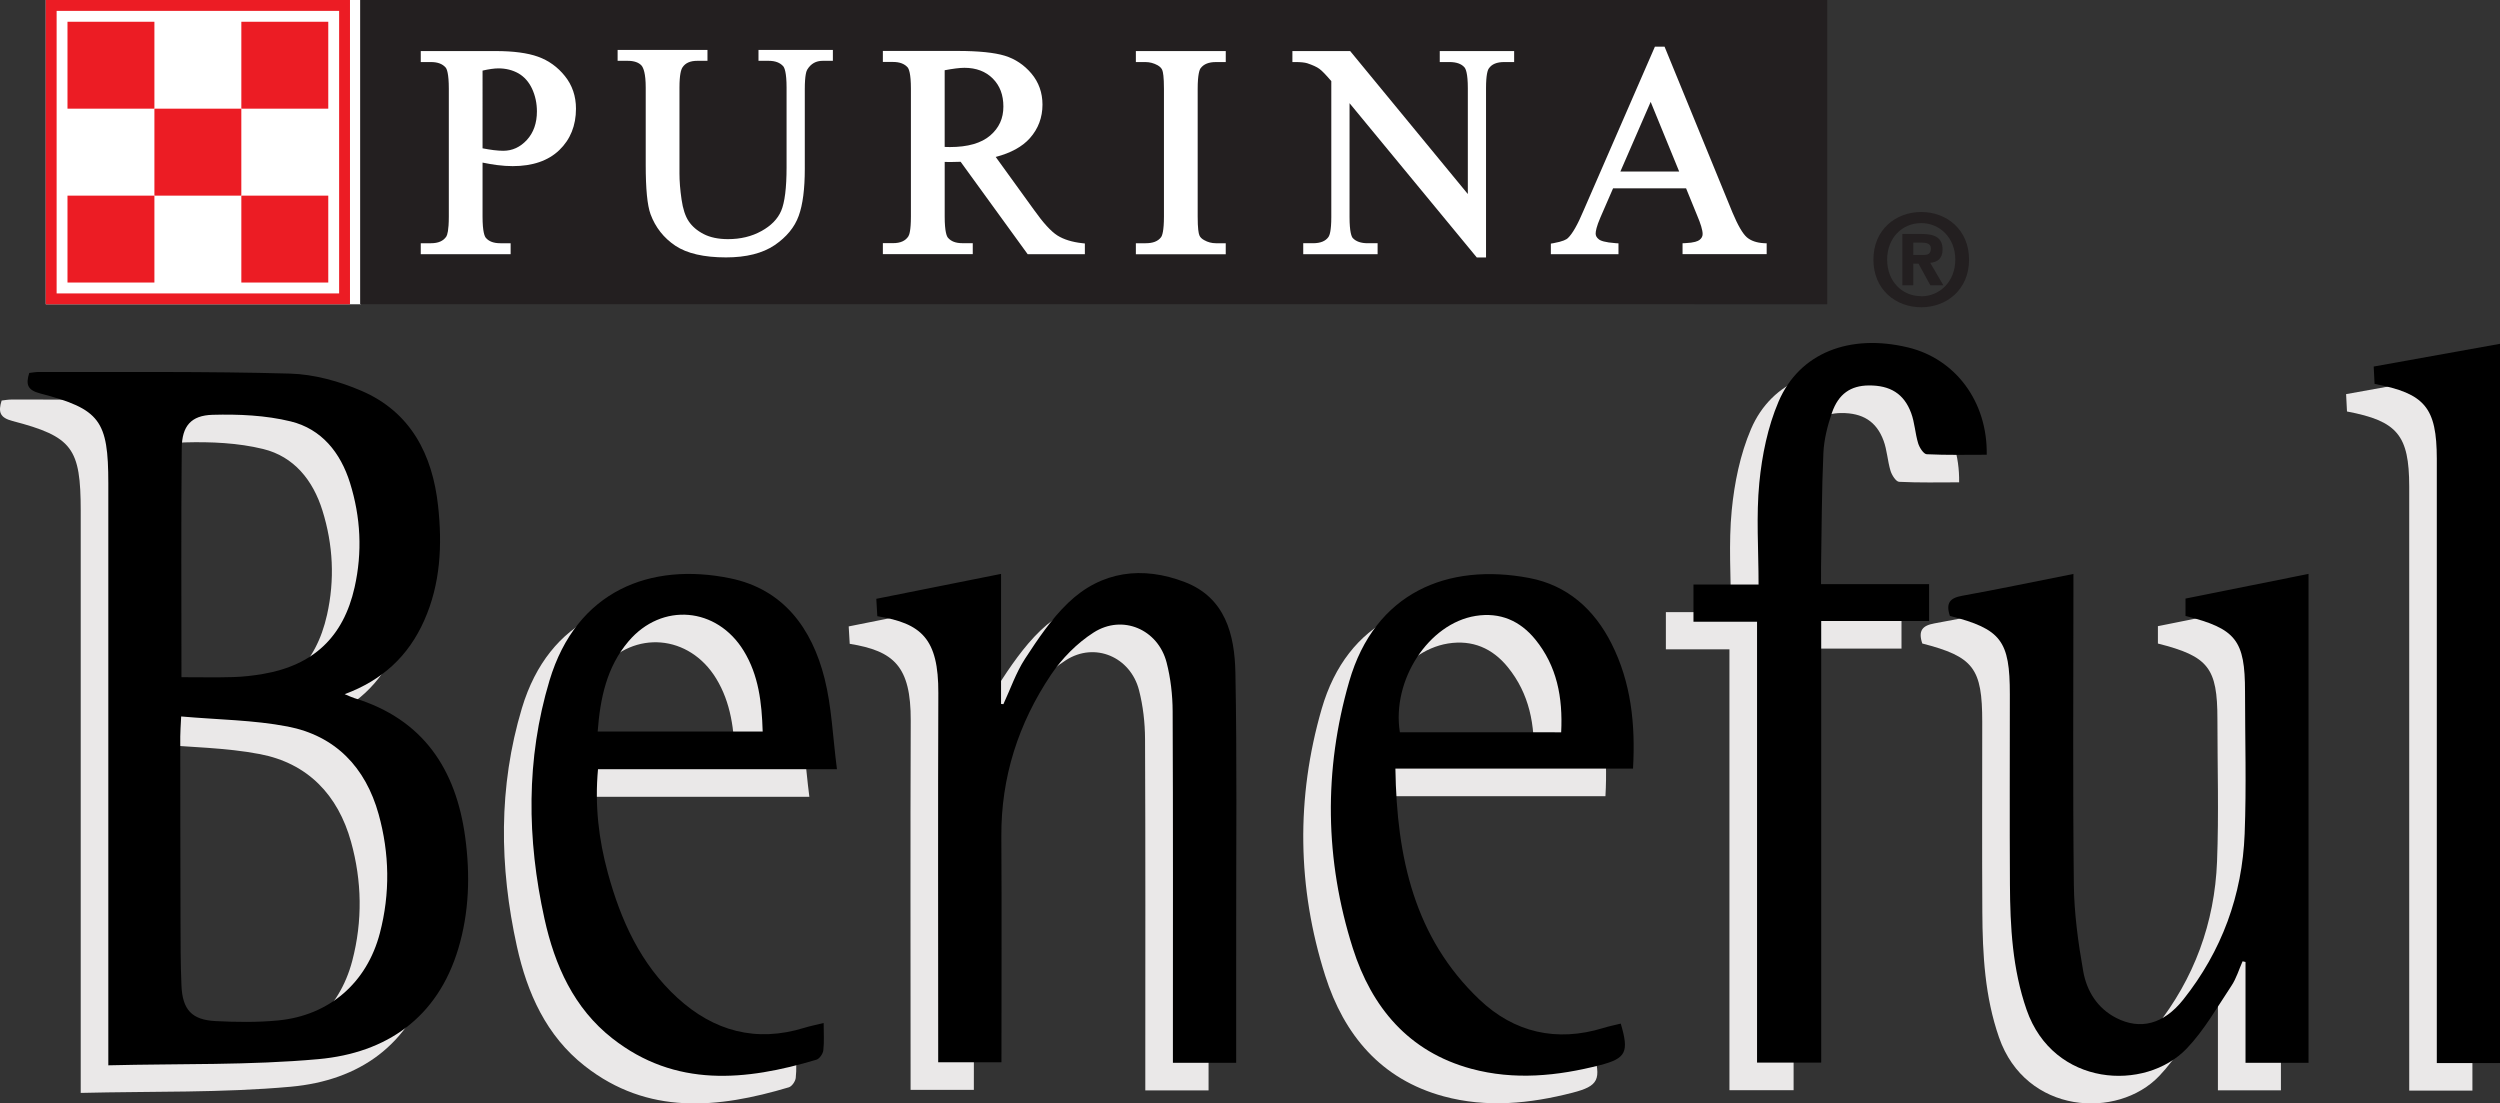 <?xml version="1.0" encoding="utf-8"?>
<!-- Generator: Adobe Illustrator 25.4.1, SVG Export Plug-In . SVG Version: 6.00 Build 0)  -->
<svg version="1.1" id="Layer_1" xmlns="http://www.w3.org/2000/svg" xmlns:xlink="http://www.w3.org/1999/xlink" x="0px" y="0px"
	 viewBox="0 0 135.938 60" style="enable-background:new 0 0 135.938 60;" xml:space="preserve">
<rect x="0" y="0" width="135.938" height="60" fill="#333333" stroke="none"/>
<style type="text/css">
	.Drop_x0020_Shadow{fill:none;}
	.Outer_x0020_Glow_x0020_5_x0020_pt{fill:none;}
	.Blue_x0020_Neon{fill:none;stroke:#8AACDA;stroke-width:7;stroke-linecap:round;stroke-linejoin:round;}
	.Chrome_x0020_Highlight{fill:url(#SVGID_1_);stroke:#FFFFFF;stroke-width:0.363;stroke-miterlimit:1;}
	.Jive_GS{fill:#FFDD00;}
	.Alyssa_GS{fill:#A6D0E4;}
	.st0{fill:#FFFFFF;}
	.st1{fill:#EC1C24;}
	.st2{fill:#231F20;}
	.st3{fill:#EAE8E8;}
</style>
<linearGradient id="SVGID_1_" gradientUnits="userSpaceOnUse" x1="-892.592" y1="-508.216" x2="-892.592" y2="-509.216">
	<stop  offset="0" style="stop-color:#656565"/>
	<stop  offset="0.618" style="stop-color:#1B1B1B"/>
	<stop  offset="0.629" style="stop-color:#545454"/>
	<stop  offset="0.983" style="stop-color:#3E3E3E"/>
</linearGradient>
<g>
	<g>
		<rect x="2.488" class="st0" width="17.144" height="16.545"/>
		<rect x="2.488" class="st1" width="16.542" height="16.545"/>
		<polyline class="st2" points="99.357,16.543 19.583,16.54 19.583,0 99.357,0 99.357,16.543 		"/>
		<path class="st0" d="M29.255,3.083c-0.563-0.203-1.342-0.307-2.311-0.307h-4.065v0.598h0.555
			c0.36,0,0.621,0.097,0.797,0.297c0.065,0.073,0.174,0.324,0.174,1.156v6.948
			c0,0.757-0.085,1.002-0.134,1.083c-0.163,0.247-0.438,0.368-0.837,0.368h-0.555v0.598h4.887v-0.598
			h-0.562c-0.356,0-0.614-0.095-0.782-0.29c-0.069-0.077-0.183-0.33-0.183-1.16V8.841
			c0.27,0.055,0.536,0.102,0.785,0.134c0.307,0.04,0.592,0.058,0.853,0.058
			c1.082,0,1.934-0.292,2.534-0.87c0.603-0.579,0.908-1.337,0.908-2.255
			c0-0.677-0.202-1.274-0.601-1.77C30.326,3.646,29.834,3.291,29.255,3.083 M26.239,3.839
			c0.35-0.08,0.642-0.121,0.865-0.121c0.407,0,0.775,0.094,1.095,0.276
			c0.311,0.183,0.559,0.461,0.731,0.829c0.176,0.38,0.265,0.793,0.265,1.234
			c0,0.634-0.183,1.157-0.546,1.553c-0.366,0.394-0.789,0.589-1.288,0.589
			c-0.142,0-0.32-0.012-0.525-0.037c-0.176-0.023-0.38-0.055-0.597-0.097V3.839z"/>
		<path class="st0" d="M41.243,2.714v0.593h0.554c0.36,0,0.618,0.101,0.792,0.297
			c0.067,0.079,0.181,0.334,0.181,1.156v4.344c0,1.112-0.1,1.906-0.294,2.361
			c-0.188,0.442-0.551,0.812-1.072,1.098c-0.53,0.295-1.14,0.44-1.818,0.44
			c-0.523,0-0.969-0.092-1.324-0.276c-0.353-0.181-0.624-0.414-0.811-0.692
			c-0.188-0.278-0.319-0.68-0.392-1.193c-0.077-0.527-0.113-1-0.113-1.41V4.76
			c0-0.705,0.089-0.988,0.167-1.099c0.155-0.236,0.418-0.354,0.803-0.354h0.553V2.714h-4.886v0.593
			h0.552c0.346,0,0.598,0.091,0.747,0.256c0.104,0.123,0.229,0.428,0.229,1.197v4.194
			c0,1.324,0.085,2.205,0.262,2.693c0.264,0.715,0.718,1.291,1.349,1.714
			c0.632,0.422,1.557,0.635,2.754,0.635c1.101,0,1.988-0.223,2.64-0.663
			c0.648-0.441,1.093-0.977,1.315-1.6c0.221-0.606,0.33-1.464,0.33-2.55V4.839
			c0-0.744,0.087-0.986,0.139-1.063c0.197-0.315,0.47-0.469,0.835-0.469h0.553V2.714H41.243"/>
		<path class="st0" d="M57.496,12.804c-0.346-0.219-0.772-0.687-1.263-1.378c0,0-1.613-2.229-2.091-2.892
			c0.819-0.214,1.446-0.556,1.859-1.022c0.454-0.51,0.684-1.126,0.684-1.822
			c0-0.65-0.204-1.222-0.604-1.695c-0.393-0.464-0.88-0.791-1.447-0.965
			c-0.556-0.17-1.418-0.26-2.566-0.26h-4.062v0.599h0.554c0.359,0,0.617,0.099,0.792,0.294
			c0.067,0.079,0.179,0.329,0.179,1.158v6.949c0,0.757-0.086,1.001-0.139,1.082
			c-0.162,0.248-0.434,0.369-0.832,0.369h-0.554v0.599h4.888V13.223h-0.567
			c-0.353,0-0.608-0.096-0.778-0.292c-0.069-0.076-0.181-0.328-0.181-1.159V8.803
			c0.028,0,0.054,0.003,0.081,0.003c0.071,0.003,0.143,0.004,0.218,0.004
			c0.154,0,0.347-0.004,0.568-0.013l3.645,5.025h3.11v-0.583l-0.136-0.015
			C58.294,13.163,57.838,13.02,57.496,12.804 M51.368,3.819c0.446-0.084,0.81-0.132,1.075-0.132
			c0.639,0,1.157,0.199,1.54,0.583c0.389,0.394,0.576,0.89,0.576,1.525
			c0,0.643-0.232,1.156-0.716,1.573c-0.483,0.416-1.22,0.628-2.192,0.628
			c-0.04,0-0.243-0.007-0.284-0.007V3.819z"/>
		<path class="st0" d="M61.763,2.778v0.597h0.532c0.223,0,0.442,0.06,0.65,0.173
			c0.13,0.075,0.214,0.163,0.253,0.26c0.043,0.107,0.092,0.37,0.092,1.02v6.948
			c0,0.797-0.099,1.047-0.16,1.125c-0.167,0.22-0.441,0.325-0.835,0.325h-0.532v0.599h4.887v-0.599
			h-0.537c-0.223,0-0.438-0.055-0.634-0.168c-0.139-0.074-0.225-0.165-0.263-0.264
			c-0.043-0.104-0.092-0.367-0.092-1.018V4.828c0-0.796,0.104-1.047,0.164-1.123
			c0.169-0.222,0.44-0.33,0.826-0.33h0.537V2.778H61.763"/>
		<path class="st0" d="M82.33,2.776h-4.043v0.598h0.526c0.374,0,0.649,0.095,0.814,0.285
			c0.071,0.076,0.187,0.325,0.187,1.139v5.753l-6.399-7.775h-3.14v0.598h0.155
			c0.294,0,0.513,0.023,0.65,0.065c0.293,0.098,0.519,0.199,0.665,0.307
			c0.142,0.103,0.36,0.332,0.645,0.665v7.392c0,0.749-0.094,0.995-0.15,1.077
			c-0.162,0.233-0.439,0.346-0.847,0.346h-0.529v0.598h4.044v-0.598h-0.535
			c-0.37,0-0.644-0.095-0.816-0.283c-0.065-0.072-0.175-0.325-0.175-1.141V5.611l6.917,8.387h0.504
			V4.798c0-0.75,0.094-0.996,0.151-1.073c0.16-0.238,0.436-0.351,0.843-0.351h0.535V2.776"/>
		<path class="st0" d="M95.919,13.224c-0.404-0.022-0.715-0.133-0.935-0.322
			c-0.226-0.198-0.489-0.652-0.779-1.344c0.002,0-3.694-9.02-3.694-9.02h-0.525l-3.88,8.911
			c-0.318,0.76-0.606,1.268-0.859,1.504c-0.064,0.061-0.246,0.176-0.793,0.273l-0.126,0.02v0.576
			h3.677v-0.59l-0.142-0.008c-0.602-0.043-0.837-0.136-0.924-0.21
			c-0.118-0.09-0.175-0.195-0.175-0.309c0-0.128,0.045-0.385,0.257-0.877
			c-0.001,0,0.538-1.238,0.69-1.587h3.97c0.136,0.332,0.593,1.453,0.593,1.453
			c0.203,0.475,0.307,0.823,0.307,1.032c0,0.127-0.055,0.229-0.169,0.319
			c-0.085,0.068-0.289,0.156-0.777,0.176l-0.146,0.006v0.593h4.574v-0.59L95.919,13.224
			 M89.756,5.54l1.55,3.788h-3.198L89.756,5.54z"/>
		<rect x="3.079" y="0.592" class="st0" width="15.361" height="15.363"/>
		<rect x="3.67" y="10.638" class="st1" width="4.726" height="4.725"/>
		<rect x="13.123" y="10.638" class="st1" width="4.727" height="4.725"/>
		<rect x="8.396" y="5.909" class="st1" width="4.726" height="4.729"/>
		<rect x="3.67" y="1.183" class="st1" width="4.726" height="4.726"/>
		<rect x="13.123" y="1.183" class="st1" width="4.727" height="4.726"/>
		<g>
			<path class="st2" d="M104.47,16.708c-1.378,0-2.603-0.952-2.603-2.591c0-1.639,1.225-2.59,2.603-2.59
				c1.37,0,2.598,0.951,2.598,2.59C107.068,15.756,105.839,16.708,104.47,16.708z M104.47,12.131
				c-1.028,0-1.856,0.794-1.856,1.986c0,1.193,0.829,1.994,1.856,1.987v0.007
				c1.001,0,1.85-0.801,1.85-1.994C106.319,12.926,105.471,12.131,104.47,12.131z M104.037,15.51
				h-0.595v-2.789h1.04c0.721,0,1.146,0.205,1.146,0.843c0,0.513-0.301,0.698-0.672,0.726
				l0.715,1.221h-0.708l-0.643-1.173h-0.283V15.51z M104.566,13.864c0.266,0,0.425-0.053,0.425-0.365
				c0-0.287-0.309-0.307-0.536-0.307h-0.418v0.671H104.566z"/>
		</g>
	</g>
	<g>
		<path class="st3" d="M4.389,59.427c0-0.597,0-0.982,0-1.366C4.389,48.177,4.389,38.293,4.389,28.409
			c0-0.21,0-0.419,0-0.629c-0.002-3.417-0.444-4.036-3.705-4.887
			c-0.693-0.181-0.792-0.487-0.595-1.114c0.173-0.018,0.345-0.053,0.518-0.053
			c4.552,0.013,9.106-0.038,13.655,0.088c1.308,0.036,2.675,0.415,3.887,0.935
			c2.687,1.153,3.866,3.472,4.17,6.25c0.233,2.126,0.138,4.245-0.759,6.253
			c-0.848,1.899-2.238,3.222-4.319,3.994c0.248,0.102,0.382,0.17,0.523,0.213
			c3.746,1.147,5.534,3.865,6.033,7.581c0.273,2.033,0.215,4.069-0.379,6.046
			c-1.128,3.758-3.9,5.667-7.597,6.004C12.079,59.43,8.296,59.331,4.389,59.427z M8.351,40.459
			c-0.026,0.554-0.049,0.82-0.049,1.085c0.002,3.32,0.003,6.639,0.013,9.959
			c0.003,1.196,0.001,2.393,0.052,3.587c0.055,1.315,0.562,1.868,1.857,1.933
			c1.128,0.057,2.271,0.073,3.393-0.035c2.79-0.268,4.834-2.047,5.539-4.75
			c0.563-2.158,0.526-4.329-0.069-6.468c-0.708-2.543-2.349-4.265-4.952-4.765
			C12.279,40.649,10.358,40.635,8.351,40.459z M8.367,38.323c0.977,0,1.899,0.02,2.82-0.007
			c0.536-0.016,1.075-0.078,1.604-0.168c2.747-0.471,4.384-2.008,4.991-4.716
			c0.428-1.908,0.332-3.81-0.25-5.674c-0.513-1.644-1.545-2.933-3.224-3.344
			c-1.366-0.334-2.831-0.397-4.246-0.359c-1.179,0.032-1.668,0.616-1.68,1.808
			C8.342,29.965,8.367,34.068,8.367,38.323z"/>
		<path class="st3" d="M104.524,34.99c-0.233-0.703,0.007-0.975,0.66-1.093
			c1.969-0.356,3.928-0.767,6.058-1.19c0,0.403,0,0.741,0,1.079c0,5.272-0.038,10.544,0.023,15.815
			c0.018,1.573,0.235,3.156,0.509,4.708c0.19,1.075,0.766,2.019,1.807,2.548
			c1.299,0.659,2.568,0.339,3.636-1.006c2.091-2.634,3.207-5.668,3.336-9.014
			c0.1-2.572,0.02-5.151,0.02-7.727c-0-2.798-0.484-3.422-3.236-4.117
			c0-0.275,0-0.564,0-0.945c2.201-0.442,4.412-0.886,6.689-1.343c0,8.913,0,17.729,0,26.584
			c-1.153,0-2.248,0-3.426,0c0-1.856,0-3.669,0-5.482c-0.053-0.012-0.107-0.024-0.16-0.036
			c-0.199,0.447-0.339,0.932-0.607,1.333c-0.774,1.162-1.474,2.408-2.428,3.407
			c-2.259,2.366-7.252,2.085-8.708-2.103c-0.77-2.213-0.894-4.509-0.907-6.817
			c-0.019-3.444-0.005-6.889-0.005-10.334C107.787,36.331,107.315,35.709,104.524,34.99z"/>
		<path class="st3" d="M65.716,59.291c-1.169,0-2.235,0-3.44,0c0-0.361,0-0.706,0-1.051
			c-0-6.019,0.013-12.038-0.014-18.057c-0.004-0.889-0.107-1.801-0.329-2.66
			c-0.466-1.798-2.395-2.635-3.968-1.629c-0.903,0.577-1.726,1.412-2.324,2.305
			c-1.765,2.637-2.712,5.562-2.694,8.776c0.024,4.07,0.006,8.141,0.006,12.286
			c-1.127,0-2.215,0-3.44,0c0-0.334,0-0.679,0-1.025c-0-6.348-0.017-12.697,0.008-19.045
			c0.012-2.975-0.92-3.793-3.318-4.184c-0.016-0.271-0.032-0.558-0.055-0.946
			c2.242-0.448,4.456-0.89,6.783-1.355c0,2.4,0,4.736,0,7.072c0.043,0.004,0.086,0.007,0.128,0.011
			c0.385-0.828,0.683-1.713,1.177-2.47c0.697-1.069,1.428-2.159,2.341-3.035
			c1.817-1.745,4.05-2.013,6.342-1.135c2.213,0.848,2.715,2.869,2.755,4.929
			c0.09,4.67,0.039,9.342,0.043,14.014C65.718,54.455,65.716,56.819,65.716,59.291z"/>
		<path class="st3" d="M44.009,43.325c-4.498,0-8.707,0-12.992,0c-0.182,1.971,0.038,3.818,0.534,5.638
			c0.702,2.578,1.779,4.966,3.789,6.801c1.978,1.807,4.275,2.434,6.893,1.625
			c0.309-0.095,0.628-0.158,1.053-0.263c0,0.547,0.036,1.023-0.018,1.488
			c-0.021,0.186-0.208,0.458-0.374,0.508c-3.857,1.153-7.668,1.532-11.098-1.159
			c-2.094-1.643-3.131-3.968-3.69-6.505c-0.956-4.334-1.01-8.68,0.273-12.952
			c1.476-4.911,5.509-6.446,9.829-5.56c2.893,0.594,4.44,2.725,5.126,5.437
			C43.723,39.929,43.779,41.559,44.009,43.325z M30.998,41.276c3.027,0,5.987,0,8.972,0
			c-0.048-1.591-0.222-3.06-1.028-4.381c-1.458-2.39-4.452-2.658-6.265-0.526
			C31.486,37.769,31.134,39.478,30.998,41.276z"/>
		<path class="st3" d="M74.375,43.293c0.074,4.833,1.031,9.194,4.568,12.557
			c1.885,1.793,4.194,2.331,6.74,1.546c0.311-0.096,0.631-0.16,0.946-0.238
			c0.455,1.543,0.299,1.893-1.125,2.259c-2.317,0.596-4.668,0.831-7.008,0.196
			c-3.403-0.924-5.414-3.339-6.437-6.558c-1.523-4.792-1.589-9.674-0.195-14.501
			c1.398-4.842,5.359-6.467,9.793-5.625c2.071,0.393,3.533,1.708,4.47,3.568
			c1.064,2.112,1.306,4.38,1.169,6.796C83.022,43.293,78.782,43.293,74.375,43.293z M83.389,41.319
			c0.096-1.908-0.232-3.602-1.404-5.045c-0.831-1.022-1.917-1.496-3.246-1.284
			c-2.557,0.408-4.573,3.494-4.121,6.328C77.5,41.319,80.387,41.319,83.389,41.319z"/>
		<path class="st3" d="M90.582,35.307c0-0.751,0-1.337,0-2.023c1.14,0,2.233,0,3.539,0
			c0-1.914-0.134-3.742,0.042-5.539c0.146-1.493,0.459-3.035,1.045-4.407
			c1.137-2.659,3.872-3.706,7.037-2.947c2.578,0.618,4.33,2.943,4.283,5.836
			c-1.083,0-2.176,0.027-3.264-0.028c-0.17-0.009-0.395-0.363-0.466-0.597
			c-0.164-0.538-0.186-1.124-0.381-1.647c-0.391-1.052-1.145-1.505-2.302-1.496
			c-0.976,0.008-1.648,0.451-2.004,1.488c-0.24,0.699-0.431,1.446-0.464,2.179
			c-0.093,2.061-0.092,4.127-0.127,6.191c-0.005,0.291-0.001,0.583-0.001,0.946c1.994,0,3.899,0,5.876,0
			c0,0.677,0,1.283,0,2.005c-1.917,0-3.843,0-5.867,0c0,8.062,0,16.01,0,24.012c-1.194,0-2.288,0-3.489,0
			c0-7.97,0-15.922,0-23.973C92.842,35.307,91.748,35.307,90.582,35.307z"/>
		<path class="st3" d="M134.438,59.303c-1.139,0-2.214,0-3.436,0c0-0.391,0-0.766,0-1.141
			c0-10.331,0-20.663,0-30.994c0-0.24,0-0.479-0-0.719c-0.005-2.782-0.637-3.555-3.384-4.074
			c-0.014-0.272-0.029-0.558-0.048-0.944c2.283-0.411,4.532-0.815,6.869-1.236
			C134.438,33.258,134.438,46.231,134.438,59.303z"/>
	</g>
	<g>
		<path d="M5.89,57.927c0-0.597,0-0.982,0-1.366c-0-9.884-0-19.768-0-29.652
			c0-0.21,0-0.419,0-0.629c-0.002-3.417-0.444-4.036-3.705-4.887
			c-0.693-0.181-0.792-0.487-0.595-1.114c0.173-0.018,0.345-0.053,0.518-0.053
			c4.552,0.013,9.106-0.038,13.655,0.088c1.308,0.036,2.675,0.415,3.887,0.935
			c2.687,1.153,3.866,3.472,4.17,6.25c0.233,2.126,0.138,4.245-0.759,6.253
			c-0.848,1.899-2.238,3.222-4.319,3.994c0.248,0.102,0.381,0.17,0.523,0.213
			c3.746,1.147,5.534,3.865,6.033,7.581c0.273,2.033,0.215,4.069-0.379,6.046
			c-1.128,3.758-3.9,5.667-7.597,6.004C13.579,57.93,9.797,57.83,5.89,57.927z M9.851,38.958
			c-0.026,0.554-0.049,0.82-0.049,1.085c0.002,3.32,0.003,6.639,0.013,9.959
			c0.003,1.196,0.001,2.393,0.052,3.587c0.055,1.315,0.562,1.868,1.857,1.933
			c1.128,0.057,2.271,0.073,3.393-0.035c2.79-0.268,4.834-2.047,5.539-4.75
			c0.563-2.158,0.526-4.329-0.069-6.468c-0.708-2.543-2.349-4.265-4.952-4.765
			C13.779,39.148,11.859,39.135,9.851,38.958z M9.867,36.823c0.977,0,1.899,0.02,2.82-0.007
			c0.536-0.016,1.075-0.078,1.604-0.168c2.747-0.471,4.384-2.008,4.991-4.716
			c0.428-1.908,0.332-3.81-0.25-5.674c-0.513-1.644-1.545-2.933-3.224-3.344
			c-1.366-0.334-2.831-0.397-4.246-0.359c-1.179,0.032-1.668,0.616-1.68,1.808
			C9.842,28.465,9.867,32.568,9.867,36.823z"/>
		<path d="M106.025,33.49c-0.233-0.703,0.007-0.975,0.66-1.093c1.969-0.356,3.928-0.767,6.058-1.19
			c0,0.403,0,0.741,0,1.079c0,5.272-0.038,10.544,0.023,15.815c0.018,1.573,0.235,3.156,0.509,4.708
			c0.19,1.075,0.766,2.019,1.807,2.548c1.299,0.659,2.568,0.339,3.636-1.006
			c2.091-2.634,3.207-5.668,3.336-9.014c0.1-2.572,0.02-5.151,0.02-7.727
			c-0-2.798-0.484-3.422-3.236-4.117c0-0.275,0-0.564,0-0.945c2.201-0.442,4.412-0.886,6.689-1.343
			c0,8.913,0,17.729,0,26.584c-1.153,0-2.248,0-3.426,0c0-1.856,0-3.669,0-5.482
			c-0.053-0.012-0.107-0.024-0.16-0.036c-0.199,0.447-0.339,0.932-0.607,1.333
			c-0.774,1.162-1.474,2.408-2.428,3.407c-2.259,2.366-7.252,2.085-8.708-2.103
			c-0.77-2.213-0.894-4.509-0.907-6.817c-0.019-3.444-0.005-6.889-0.005-10.334
			C109.287,34.83,108.815,34.209,106.025,33.49z"/>
		<path d="M67.217,57.79c-1.169,0-2.235,0-3.44,0c0-0.361,0-0.706,0-1.051
			c0-6.019,0.013-12.038-0.014-18.057c-0.004-0.889-0.107-1.801-0.329-2.66
			c-0.466-1.798-2.395-2.635-3.968-1.629c-0.903,0.577-1.726,1.412-2.324,2.305
			c-1.765,2.637-2.712,5.562-2.694,8.776c0.024,4.07,0.006,8.141,0.006,12.286
			c-1.127,0-2.215,0-3.44,0c0-0.334,0-0.679,0-1.025c-0-6.348-0.017-12.697,0.008-19.045
			c0.012-2.975-0.92-3.793-3.318-4.184c-0.016-0.271-0.032-0.558-0.055-0.946
			c2.242-0.448,4.456-0.89,6.783-1.355c0,2.4,0,4.736,0,7.072c0.043,0.004,0.086,0.007,0.128,0.011
			c0.385-0.828,0.683-1.713,1.177-2.47c0.697-1.069,1.428-2.159,2.341-3.035
			c1.817-1.745,4.05-2.013,6.342-1.135c2.213,0.848,2.715,2.869,2.755,4.929
			c0.09,4.67,0.039,9.342,0.043,14.014C67.218,52.954,67.217,55.318,67.217,57.79z"/>
		<path d="M45.509,41.824c-4.498,0-8.707,0-12.992,0c-0.182,1.971,0.038,3.818,0.534,5.638
			c0.702,2.578,1.779,4.966,3.789,6.801c1.978,1.807,4.275,2.434,6.893,1.625
			c0.309-0.095,0.628-0.158,1.053-0.263c0,0.547,0.036,1.023-0.018,1.488
			c-0.021,0.186-0.208,0.458-0.374,0.508c-3.857,1.153-7.668,1.532-11.098-1.159
			c-2.094-1.643-3.131-3.968-3.69-6.505c-0.956-4.334-1.01-8.68,0.273-12.952
			c1.476-4.911,5.509-6.446,9.829-5.56c2.893,0.594,4.44,2.725,5.126,5.437
			C45.224,38.429,45.28,40.059,45.509,41.824z M32.499,39.776c3.027,0,5.987,0,8.972,0
			c-0.048-1.591-0.222-3.06-1.028-4.381c-1.458-2.39-4.452-2.658-6.265-0.526
			C32.986,36.268,32.634,37.977,32.499,39.776z"/>
		<path d="M75.875,41.793c0.074,4.833,1.031,9.194,4.568,12.557c1.885,1.793,4.194,2.331,6.74,1.546
			c0.311-0.096,0.631-0.16,0.946-0.238c0.455,1.543,0.299,1.893-1.125,2.259
			c-2.317,0.596-4.668,0.831-7.008,0.196c-3.403-0.924-5.414-3.339-6.437-6.558
			c-1.523-4.792-1.589-9.674-0.195-14.501c1.398-4.842,5.359-6.467,9.793-5.625
			c2.071,0.393,3.533,1.708,4.47,3.568c1.064,2.112,1.306,4.38,1.169,6.796
			C84.522,41.793,80.282,41.793,75.875,41.793z M84.889,39.819c0.096-1.908-0.232-3.602-1.404-5.045
			c-0.831-1.022-1.917-1.496-3.246-1.284c-2.557,0.408-4.573,3.494-4.121,6.328
			C79.001,39.819,81.888,39.819,84.889,39.819z"/>
		<path d="M92.083,33.807c0-0.751,0-1.337,0-2.023c1.14,0,2.233,0,3.539,0
			c0-1.914-0.134-3.742,0.042-5.539c0.146-1.493,0.459-3.035,1.045-4.407
			c1.137-2.659,3.872-3.706,7.037-2.947c2.578,0.618,4.33,2.943,4.283,5.836
			c-1.083,0-2.176,0.027-3.264-0.028c-0.17-0.009-0.395-0.363-0.466-0.597
			c-0.164-0.538-0.186-1.124-0.381-1.647c-0.391-1.052-1.145-1.505-2.302-1.496
			c-0.976,0.008-1.648,0.451-2.004,1.488c-0.24,0.699-0.431,1.446-0.464,2.179
			c-0.093,2.061-0.092,4.127-0.127,6.191c-0.005,0.291-0.001,0.583-0.001,0.946c1.994,0,3.899,0,5.876,0
			c0,0.677,0,1.283,0,2.005c-1.917,0-3.843,0-5.867,0c0,8.062,0,16.01,0,24.012c-1.194,0-2.288,0-3.489,0
			c0-7.97,0-15.922,0-23.973C94.342,33.807,93.248,33.807,92.083,33.807z"/>
		<path d="M135.938,57.803c-1.139,0-2.214,0-3.436,0c0-0.391,0-0.766,0-1.141c0-10.331,0-20.663,0-30.994
			c0-0.24,0-0.479-0-0.719c-0.005-2.782-0.637-3.555-3.384-4.074
			c-0.014-0.272-0.029-0.558-0.048-0.944c2.283-0.411,4.532-0.815,6.869-1.236
			C135.938,31.758,135.938,44.731,135.938,57.803z"/>
	</g>
</g>
</svg>
